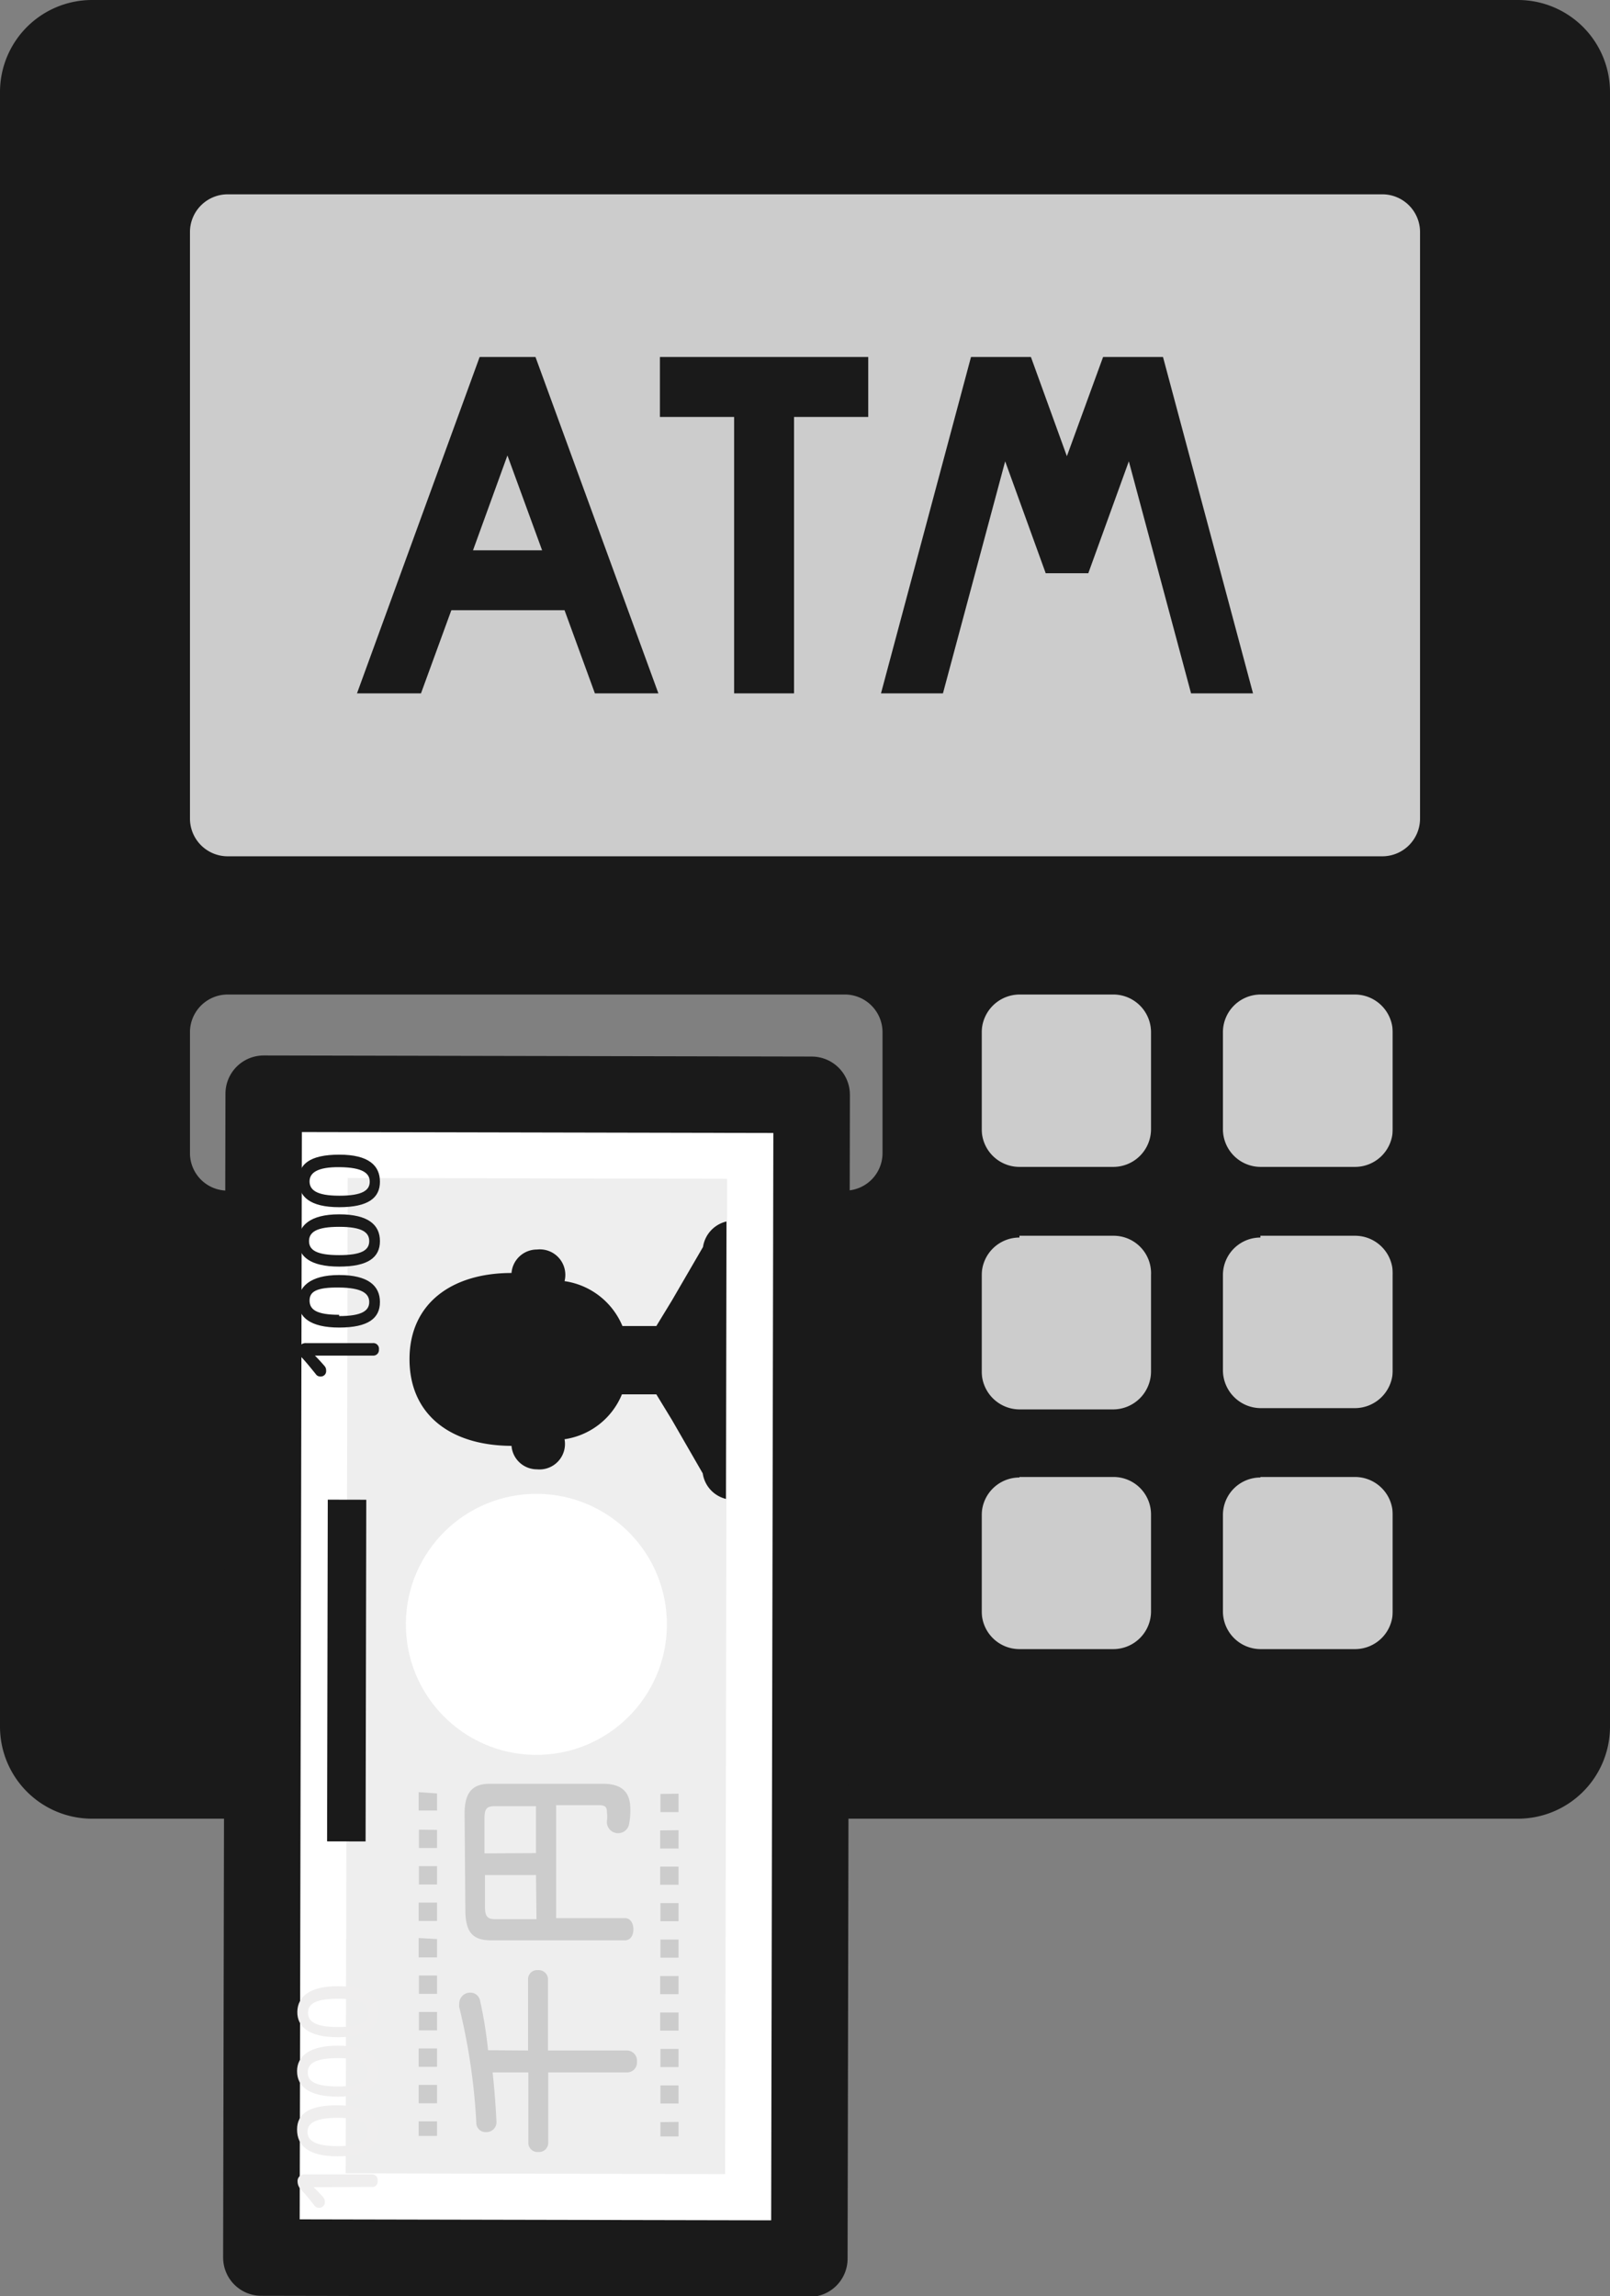 <svg viewBox="0 0 63.14 90.04" xmlns="http://www.w3.org/2000/svg"><rect x="0" y="0" width="63.14" height="90.04" fill="#808080" stroke="none"/><path d="m6.46 5h50.06v30.03h-50.06z" fill="#ccc"/><path d="m38.5 38.17h16.11v26.67h-16.11z" fill="#ccc"/><path d="m55.91 14v2.35h-2.91v10.84h-2.35v-10.84h-2.91v-2.35zm-30.45-14h55.94a3.61 3.61 0 0 1 3.6 3.6v64.11a3.61 3.61 0 0 1 -3.6 3.61h-55.94a3.61 3.61 0 0 1 -3.6-3.61v-64.11a3.61 3.61 0 0 1 3.6-3.6zm5.33 7.62h45.29a1.48 1.48 0 0 1 1.47 1.48v23a1.48 1.48 0 0 1 -1.47 1.48h-45.29a1.48 1.48 0 0 1 -1.48-1.48v-23a1.48 1.48 0 0 1 1.48-1.48zm31.05 31.38h3.71a1.48 1.48 0 0 1 1.45 1.5v3.79a1.48 1.48 0 0 1 -1.47 1.47h-3.69a1.48 1.48 0 0 1 -1.48-1.47v-3.79a1.49 1.49 0 0 1 1.48-1.5zm-27.4 6h16.88v17.4a2.46 2.46 0 0 1 -2.46 2.46h-12a2.46 2.46 0 0 1 -2.46-2.46v-17.4zm-3.65-6h24.21a1.48 1.48 0 0 1 1.47 1.48v4.72a1.47 1.47 0 0 1 -1.47 1.49h-.85v-3a1.48 1.48 0 0 0 -1.48-1.47h-19.56a1.47 1.47 0 0 0 -1.47 1.47v3h-.85a1.47 1.47 0 0 1 -1.48-1.47v-4.72a1.48 1.48 0 0 1 1.48-1.5zm40.5 18.92h3.71a1.48 1.48 0 0 1 1.48 1.47v3.81a1.48 1.48 0 0 1 -1.48 1.47h-3.71a1.48 1.48 0 0 1 -1.47-1.47v-3.79a1.47 1.47 0 0 1 1.47-1.47zm-9.45 0h3.71a1.47 1.47 0 0 1 1.45 1.49v3.79a1.48 1.48 0 0 1 -1.47 1.47h-3.69a1.48 1.48 0 0 1 -1.48-1.47v-3.79a1.48 1.48 0 0 1 1.48-1.47zm9.45-9.46h3.71a1.48 1.48 0 0 1 1.48 1.54v3.79a1.49 1.49 0 0 1 -1.48 1.43h-3.71a1.49 1.49 0 0 1 -1.47-1.48v-3.74a1.47 1.47 0 0 1 1.47-1.47zm-9.45 0h3.71a1.47 1.47 0 0 1 1.45 1.54v3.79a1.49 1.49 0 0 1 -1.47 1.48h-3.69a1.49 1.49 0 0 1 -1.48-1.48v-3.79a1.48 1.48 0 0 1 1.48-1.47zm9.45-9.46h3.71a1.49 1.49 0 0 1 1.48 1.48v3.79a1.48 1.48 0 0 1 -1.48 1.49h-3.71a1.48 1.48 0 0 1 -1.47-1.47v-3.79a1.48 1.48 0 0 1 1.47-1.5zm-3.82-25 3.53 13.19h-2.43l-2.44-9.1-1.59 4.39h-1.67l-1.59-4.39-2.44 9.1h-2.43l3.53-13.19h2.35l1.41 3.89 1.42-3.89zm-26.8 0-4.81 13.19h2.51l1.19-3.26h4.44l1.19 3.26h2.49l-4.82-13.19zm-.26 7.58 1.35-3.72 1.36 3.72z" fill="#1a1a1a" fill-rule="evenodd" transform="translate(-21.86)"/><path d="m20.06 54.96h45.64v21.49h-45.64z" fill="#fff" stroke="#1a1a1a" stroke-linecap="round" stroke-linejoin="round" stroke-width="3" transform="matrix(.002 -1 1 .002 -44.75 108.48)"/><path d="m23.37 58.26h39.03v14.88h-39.03z" fill="#eee" transform="matrix(.002 -1 1 .002 -44.75 108.48)"/><g transform="translate(-21.86)"><path d="m39 70.33v.67h-.72v-.72zm0 1.43v.71h-.71v-.72zm0 1.42v.72h-.71v-.72zm0 1.43v.72h-.72v-.72zm0 1.43v.72h-.72v-.76zm0 1.43v.72h-.71v-.72zm0 1.43v.72h-.71v-.72zm0 1.43v.72h-.72v-.72zm0 1.43v.72h-.72v-.72zm0 1.43v.57h-.72v-.57z" fill="#ccc"/><path d="m48.47 70.34v.72h-.71v-.71zm0 1.43v.72h-.72v-.71zm0 1.43v.71h-.72v-.71zm0 1.43v.71h-.71v-.71zm0 1.43v.71h-.71v-.71zm0 1.43v.71h-.72v-.71zm0 1.43v.71h-.72v-.71zm0 1.43v.71h-.71v-.71zm0 1.43v.71h-.71v-.71zm0 1.43v.57h-.71v-.56z" fill="#ccc"/><path d="m42.57 80.41v-2.81a.35.35 0 0 1 .39-.34.36.36 0 0 1 .39.34v2.81h3.12a.4.4 0 0 1 .37.43.39.39 0 0 1 -.37.43h-3.11v2.78a.36.36 0 0 1 -.39.34.36.36 0 0 1 -.39-.34v-2.78h-1.4c.07.66.12 1.31.15 1.93a.39.39 0 0 1 -.41.41.36.36 0 0 1 -.38-.36 24.25 24.25 0 0 0 -.67-4.54.59.59 0 0 1 0-.14.43.43 0 0 1 .44-.43.39.39 0 0 1 .38.33 16.48 16.48 0 0 1 .31 1.93z" fill="#ccc"/><path d="m40.08 71.12c0-.87.34-1.17 1-1.17h4.41c.8 0 1.09.36 1.09 1a2.62 2.62 0 0 1 -.06.63.44.44 0 0 1 -.86-.14 1.64 1.64 0 0 0 0-.4c0-.17-.07-.25-.3-.25h-1.69v4.43h2.7c.22 0 .33.21.33.44s-.11.43-.33.43h-5.26c-.7 0-1-.31-1-1.19zm2.8 2.41h-2v1.25c0 .38.1.48.41.48h1.61zm0-.86v-1.84h-1.62c-.31 0-.4.1-.4.48v1.37z" fill="#ccc"/><path d="m34.16 85.77c.12.12.24.24.37.39a.28.28 0 0 1 .07.19.22.22 0 0 1 -.23.23.23.23 0 0 1 -.19-.1 7.43 7.43 0 0 0 -.52-.62.46.46 0 0 1 -.13-.31.26.26 0 0 1 .28-.28h2.62a.22.22 0 0 1 .24.25.21.21 0 0 1 -.24.24z" fill="#efeeee"/><path d="m35.11 82.56c1.15 0 1.6.42 1.59 1s-.45 1-1.6 1-1.59-.42-1.59-1.05.49-.96 1.6-.95zm0 1.6c.89 0 1.18-.21 1.18-.55s-.29-.56-1.18-.56-1.19.21-1.19.55.29.56 1.19.56z" fill="#efeeee"/><path d="m35.11 80.22c1.15 0 1.6.42 1.6 1s-.45 1-1.6 1-1.6-.41-1.6-1 .49-1 1.6-1zm0 1.6c.89 0 1.18-.2 1.18-.55s-.29-.56-1.18-.56-1.18.21-1.18.56.29.55 1.18.55z" fill="#efeeee"/><path d="m35.12 77.89c1.15 0 1.59.42 1.59 1s-.45 1-1.6 1-1.6-.42-1.59-1 .48-1.01 1.6-1zm0 1.6c.9 0 1.19-.21 1.19-.55s-.29-.56-1.19-.56-1.18.21-1.18.55.28.56 1.17.56z" fill="#efeeee"/><path d="m34.21 53.16c.13.13.24.25.37.4a.26.26 0 0 1 .07.19.21.21 0 0 1 -.22.23.21.21 0 0 1 -.19-.1c-.18-.22-.33-.41-.53-.63a.42.42 0 0 1 -.13-.3.26.26 0 0 1 .28-.28h2.62a.22.22 0 0 1 .24.25.22.22 0 0 1 -.24.24z" fill="#1a1a1a"/><path d="m35.16 50c1.15 0 1.6.43 1.6 1.06s-.45 1-1.6 1-1.6-.42-1.6-1 .44-1.06 1.6-1.06zm0 1.61c.89 0 1.18-.21 1.18-.55s-.29-.56-1.18-.57-1.16.16-1.16.51.26.56 1.16.56z" fill="#1a1a1a"/><path d="m35.16 47.62c1.15 0 1.6.42 1.6 1.05s-.45 1-1.6 1-1.6-.41-1.6-1 .44-1.05 1.6-1.05zm0 1.6c.89 0 1.18-.2 1.18-.55s-.29-.56-1.18-.56-1.18.21-1.18.56.29.55 1.18.55z" fill="#1a1a1a"/><path d="m35.17 45.28c1.15 0 1.59.43 1.59 1.06s-.45 1-1.6 1-1.59-.42-1.59-1.05.43-1.01 1.6-1.01zm0 1.61c.9 0 1.19-.21 1.19-.55s-.29-.56-1.18-.57-1.18.23-1.18.56.27.56 1.16.56z" fill="#1a1a1a"/><path d="m50.35 47.9a1.21 1.21 0 0 0 -.92 1l-1.22 2.1-.61 1h-1.33a2.91 2.91 0 0 0 -2.27-1.76 1 1 0 0 0 -1.08-1.24 1 1 0 0 0 -1 .92c-2.36 0-4 1.21-4 3.38s1.6 3.39 4 3.4a1 1 0 0 0 1 .92 1 1 0 0 0 1.08-1.18 2.89 2.89 0 0 0 2.25-1.76h1.35l.61 1 1.21 2.1a1.21 1.21 0 0 0 .91 1z" fill="#1a1a1a"/></g><circle cx="42.89" cy="63.74" fill="#fff" r="5.12" transform="matrix(.999 -.037 .037 .999 -24.17 1.61)"/><path d="m28.74 64.72h13.4v1.51h-13.4z" fill="#1a1a1a" transform="matrix(.002 -1 1 .002 -51.95 100.82)"/></svg>